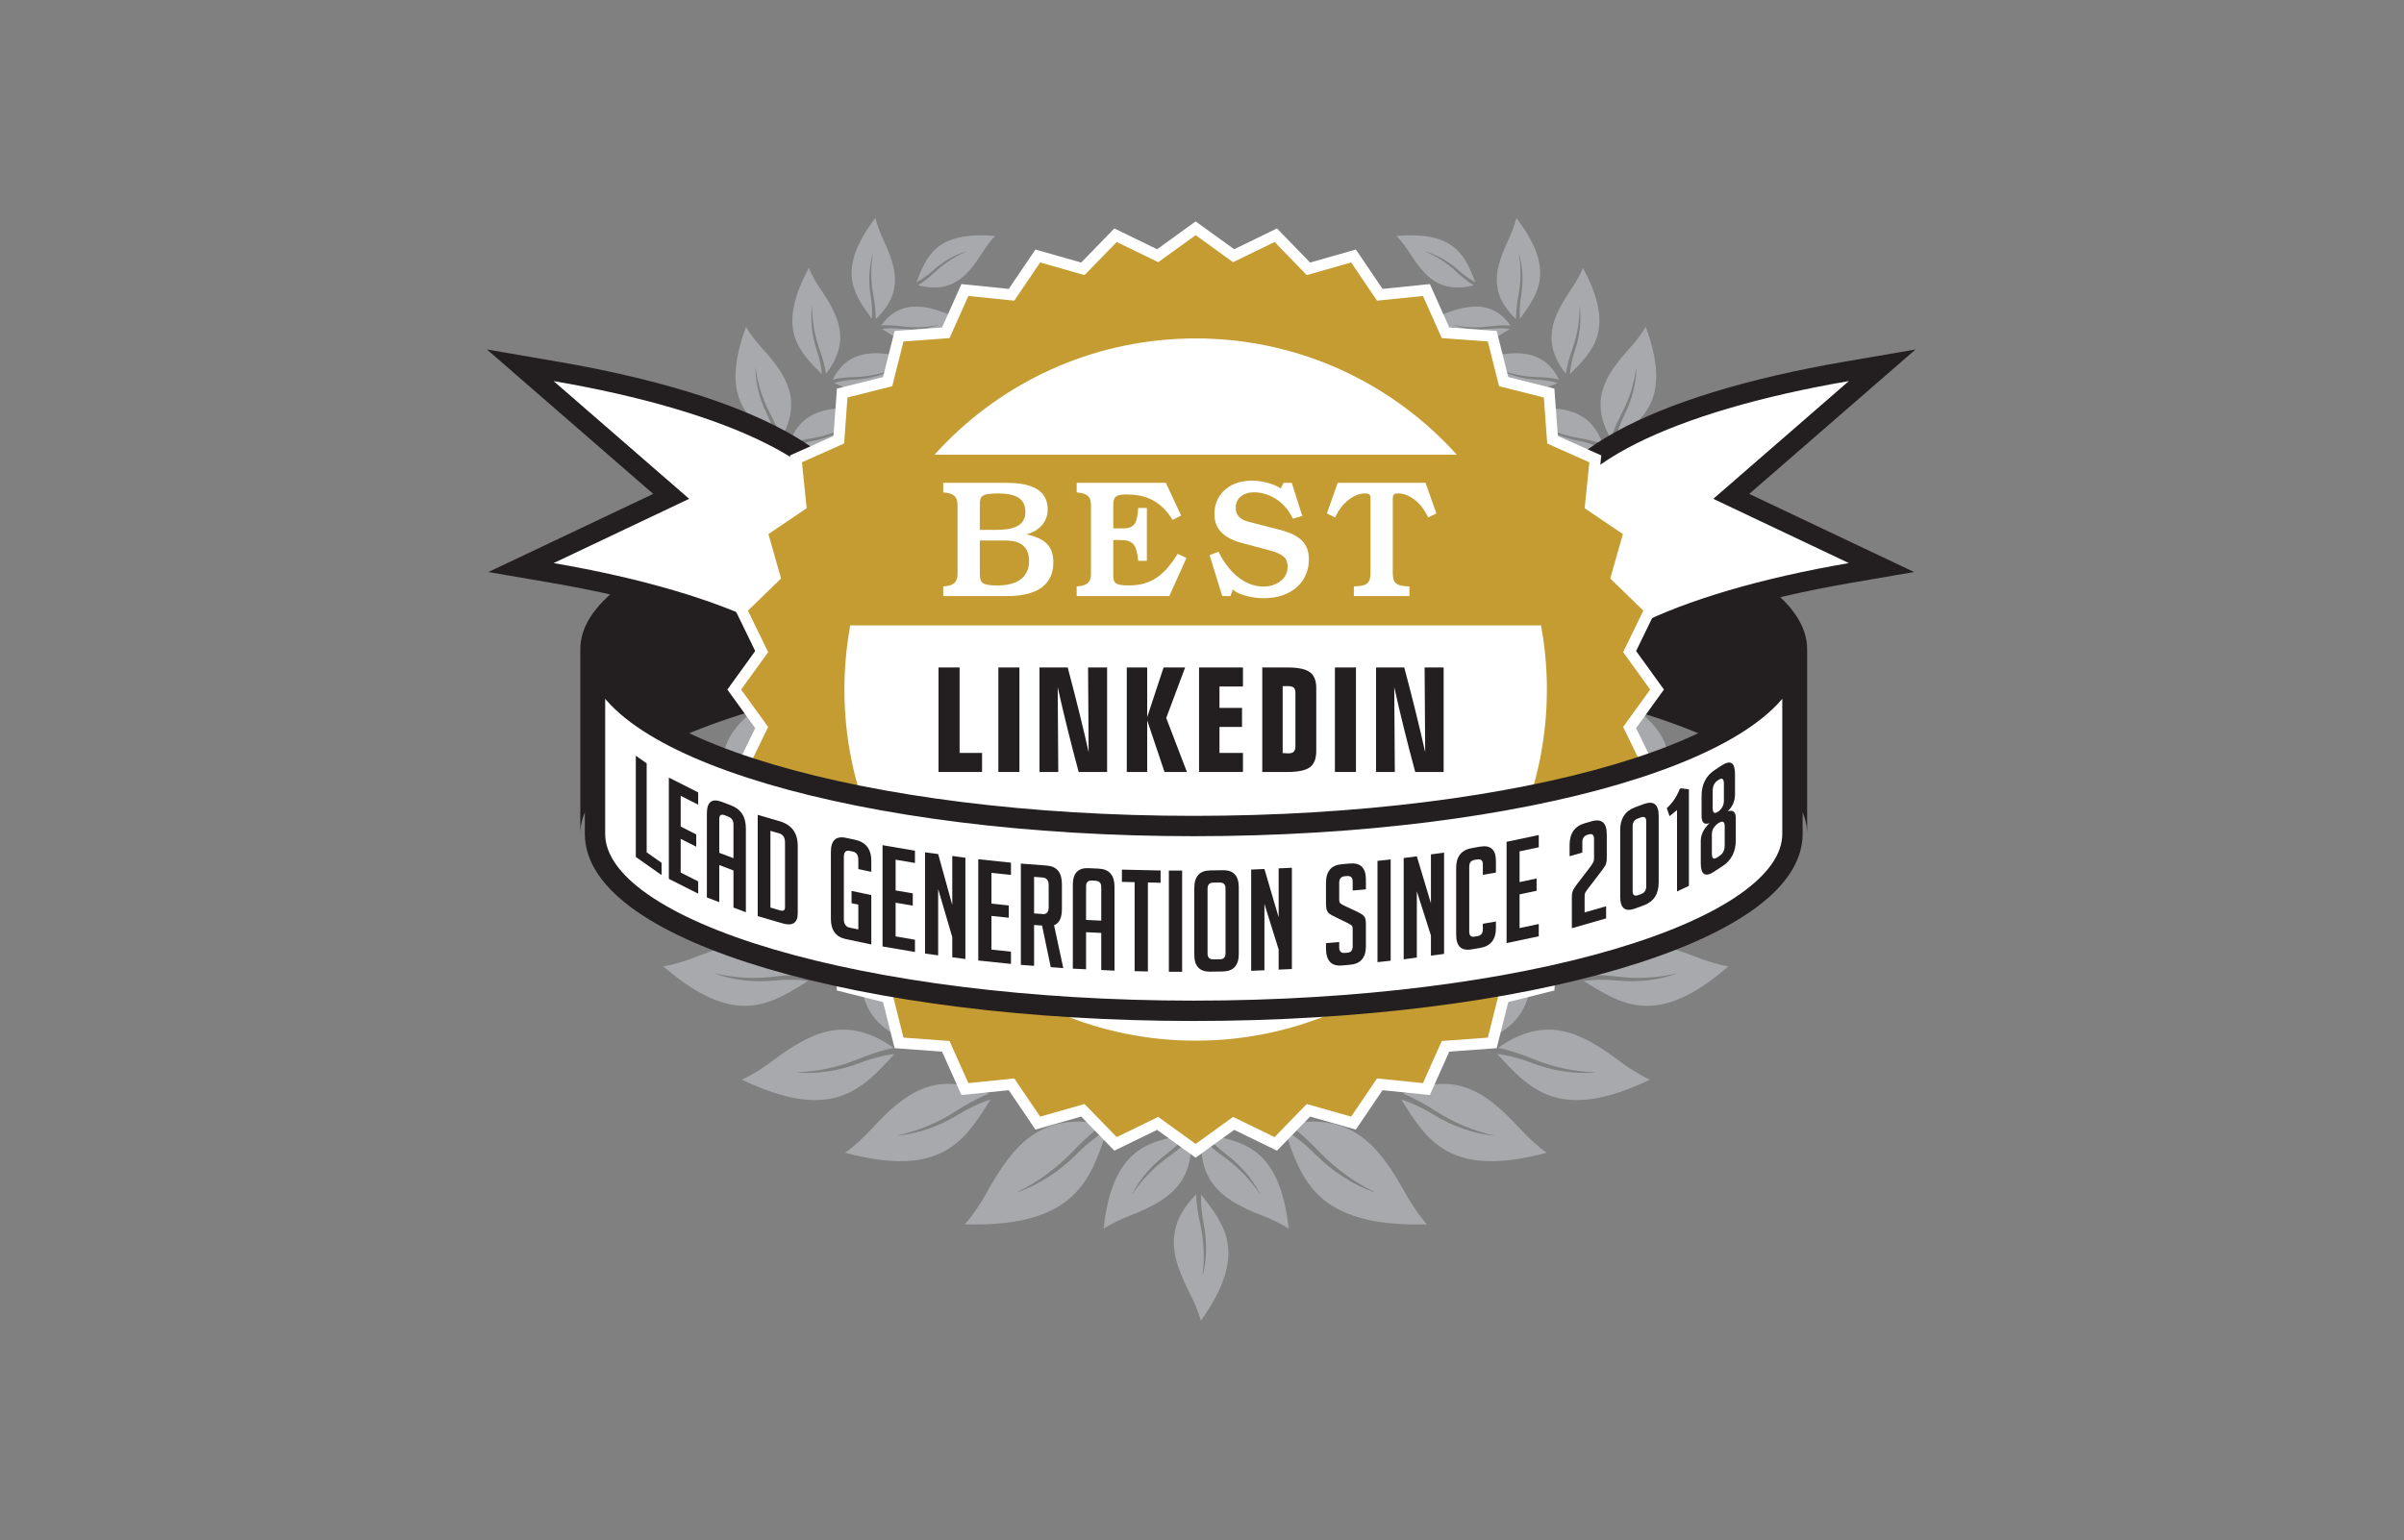 <?xml version="1.0" encoding="UTF-8" standalone="no"?>
<!DOCTYPE svg PUBLIC "-//W3C//DTD SVG 1.1//EN" "http://www.w3.org/Graphics/SVG/1.1/DTD/svg11.dtd">
<svg width="100%" height="100%" viewBox="0 0 1765 1131" version="1.1" xmlns="http://www.w3.org/2000/svg" xmlns:xlink="http://www.w3.org/1999/xlink" xml:space="preserve" xmlns:serif="http://www.serif.com/" style="fill-rule:evenodd;clip-rule:evenodd;stroke-miterlimit:10;">
    <rect x="0" y="0" width="1765" height="1131" fill="#808080" stroke="none"/>
    <g transform="matrix(1,0,0,1,-1909.78,0)">
        <g id="Layer-2" serif:id="Layer 2">
        </g>
        <g id="best-lead-gen" transform="matrix(1,0,0,1,4170.52,-774.118)">
            <rect x="-2260.74" y="774.118" width="1764.05" height="1130.22" style="fill:none;"/>
            <g transform="matrix(5.512,0,0,5.512,-3894.89,-278.759)">
                <g transform="matrix(1,0,0,1,404.82,248.754)">
                    <path d="M0,0.613C1.942,0.285 3.724,-0.4 5.165,-1.228L5.184,-1.204C3.759,-0.172 1.989,0.615 -0.03,0.996C-1.156,1.208 -2.169,1.547 -2.991,1.913C1.089,3.059 4.903,4.214 9.684,-3.259C8.8,-3.133 7.363,-3.155 6.501,-3.245C2.334,-3.601 -1.673,-3.272 -3.241,1.444C-2.337,1.078 -1.171,0.809 0,0.613" style="fill:rgb(167,169,172);fill-rule:nonzero;"/>
                </g>
                <g transform="matrix(1,0,0,1,399.894,234.568)">
                    <path d="M0,15.082C-0.235,14.082 -0.625,12.929 -1.209,11.759C-2.257,9.661 -2.766,7.512 -2.812,5.505L-2.776,5.505C-2.536,7.387 -1.928,9.478 -0.883,11.468C-0.265,12.652 0.289,13.873 0.584,14.937C3.517,9.78 1.328,6.437 -1.867,2.901C-2.546,2.182 -3.556,0.891 -4.05,0C-7.54,9.501 -3.857,12.169 0,15.082" style="fill:rgb(167,169,172);fill-rule:nonzero;"/>
                </g>
                <g transform="matrix(1,0,0,1,400.268,256.097)">
                    <path d="M0,2.67C1.945,2.014 3.668,1.017 5.014,-0.072L5.038,-0.049C3.741,1.245 2.048,2.346 0.03,3.07C-1.094,3.473 -2.08,3.988 -2.865,4.5C1.524,5.011 5.639,5.574 9.332,-2.904C8.444,-2.629 6.961,-2.414 6.059,-2.367C1.712,-2.049 -2.359,-1.053 -3.199,4.059C-2.328,3.535 -1.172,3.067 0,2.67" style="fill:rgb(167,169,172);fill-rule:nonzero;"/>
                </g>
                <g transform="matrix(1,0,0,1,405.276,229.87)">
                    <path d="M0,7.841C-0.681,5.81 -0.866,3.799 -0.653,1.978L-0.62,1.982C-0.642,3.714 -0.358,5.685 0.333,7.621C0.745,8.775 1.082,9.954 1.213,10.954C4.535,6.66 2.979,3.351 0.536,-0.258C0.014,-0.996 -0.735,-2.293 -1.069,-3.163C-5.439,4.991 -2.449,7.871 0.671,11.004C0.586,10.068 0.38,8.975 0,7.841" style="fill:rgb(167,169,172);fill-rule:nonzero;"/>
                </g>
                <g transform="matrix(1,0,0,1,412.445,223.132)">
                    <path d="M0,7.326C-0.334,5.332 -0.208,3.435 0.262,1.768L0.292,1.776C0.015,3.388 -0.013,5.266 0.344,7.169C0.557,8.307 0.695,9.455 0.668,10.409C4.4,6.897 3.441,3.585 1.7,-0.14C1.321,-0.905 0.817,-2.225 0.633,-3.083C-4.645,3.864 -2.285,6.992 0.156,10.373C0.216,9.489 0.187,8.44 0,7.326" style="fill:rgb(167,169,172);fill-rule:nonzero;"/>
                </g>
                <g transform="matrix(1,0,0,1,413.848,235.228)">
                    <path d="M0,-0.84C0.838,-0.914 1.865,-0.846 2.886,-0.712C4.57,-0.491 6.212,-0.604 7.609,-0.925L7.619,-0.897C6.184,-0.408 4.525,-0.208 2.763,-0.404C1.783,-0.515 0.861,-0.491 0.091,-0.396C3.166,1.58 6.015,3.499 11.848,-1.454C11.086,-1.573 9.908,-1.954 9.22,-2.247C5.876,-3.596 2.485,-4.339 0,-0.84" style="fill:rgb(167,169,172);fill-rule:nonzero;"/>
                </g>
                <g transform="matrix(1,0,0,1,407.397,241.056)">
                    <path d="M0,0.538C0.866,0.319 1.952,0.217 3.044,0.191C4.843,0.141 6.544,-0.252 7.954,-0.819L7.967,-0.79C6.545,-0.04 4.844,0.443 2.967,0.532C1.921,0.58 0.962,0.758 0.171,0.985C3.718,2.543 7.022,4.076 12.303,-2.078C11.487,-2.075 10.186,-2.278 9.42,-2.471C5.692,-3.325 2.02,-3.538 0,0.538" style="fill:rgb(167,169,172);fill-rule:nonzero;"/>
                </g>
                <g transform="matrix(1,0,0,1,395.243,245.008)">
                    <path d="M0,14.862C-0.406,13.87 -0.995,12.748 -1.791,11.641C-3.215,9.651 -4.09,7.524 -4.468,5.464L-4.429,5.459C-3.872,7.357 -2.901,9.409 -1.502,11.287C-0.67,12.402 0.099,13.571 0.579,14.615C2.753,8.824 -0.051,5.742 -3.921,2.63C-4.737,1.999 -5.99,0.836 -6.644,0C-8.676,10.353 -4.45,12.495 0,14.862" style="fill:rgb(167,169,172);fill-rule:nonzero;"/>
                </g>
                <g transform="matrix(1,0,0,1,396.212,306.494)">
                    <path d="M0,3.51C-1.135,3.065 -2.535,2.673 -4.073,2.455C-6.831,2.067 -9.276,1.115 -11.272,-0.193L-11.244,-0.23C-9.244,0.802 -6.786,1.618 -4.137,1.94C-2.563,2.132 -0.992,2.415 0.247,2.842C-2.818,-3.504 -7.567,-3.618 -13.181,-2.874C-14.342,-2.698 -16.287,-2.579 -17.491,-2.696C-10.546,7.128 -5.456,5.317 0,3.51" style="fill:rgb(167,169,172);fill-rule:nonzero;"/>
                </g>
                <g transform="matrix(1,0,0,1,399.249,296.719)">
                    <path d="M0,8.277C0.987,6.157 1.52,3.951 1.678,1.984L1.719,1.982C1.767,4.074 1.343,6.332 0.352,8.566C-0.2,9.811 -0.55,11.029 -0.744,12.081C3.127,8.863 6.827,5.911 2.741,-3.804C2.269,-2.856 1.279,-1.464 0.61,-0.682C-2.549,3.152 -4.927,7.293 -1.373,12.007C-1.121,10.878 -0.597,9.556 0,8.277" style="fill:rgb(167,169,172);fill-rule:nonzero;"/>
                </g>
                <g transform="matrix(1,0,0,1,395.654,285.455)">
                    <path d="M0,7.1C1.437,5.401 2.478,3.51 3.116,1.742L3.151,1.752C2.673,3.681 1.718,5.647 0.253,7.451C-0.566,8.456 -1.192,9.487 -1.634,10.404C2.724,8.418 6.859,6.635 5.537,-3.304C4.865,-2.551 3.609,-1.52 2.8,-0.97C-1.056,1.759 -4.274,4.966 -2.192,10.177C-1.677,9.205 -0.866,8.122 0,7.1" style="fill:rgb(167,169,172);fill-rule:nonzero;"/>
                </g>
                <g transform="matrix(1,0,0,1,391.607,287.003)">
                    <path d="M0,9.39C-0.93,8.697 -2.107,7.985 -3.465,7.402C-5.9,6.355 -7.904,4.87 -9.408,3.172L-9.376,3.144C-7.796,4.594 -5.746,5.957 -3.395,6.913C-1.998,7.481 -0.628,8.135 0.401,8.836C-0.826,2.247 -5.154,0.956 -10.491,0.236C-11.603,0.109 -13.416,-0.269 -14.491,-0.678C-10.576,10.068 -5.455,9.685 0,9.39" style="fill:rgb(167,169,172);fill-rule:nonzero;"/>
                </g>
                <g transform="matrix(1,0,0,1,420.782,224.946)">
                    <path d="M0,2.081C1.36,0.857 2.871,0.029 4.369,-0.421L4.378,-0.393C3.014,0.177 1.567,1.068 0.287,2.266C-0.478,2.98 -1.286,3.645 -2.026,4.086C2.465,5.229 4.529,2.888 6.524,-0.25C6.925,-0.909 7.686,-1.936 8.251,-2.492C0.385,-3.148 -0.856,0.174 -2.248,3.678C-1.544,3.295 -0.759,2.762 0,2.081" style="fill:rgb(167,169,172);fill-rule:nonzero;"/>
                </g>
                <g transform="matrix(1,0,0,1,390.482,270.985)">
                    <path d="M0,12.383C-0.739,11.546 -1.708,10.639 -2.871,9.818C-4.955,8.346 -6.55,6.547 -7.628,4.646L-7.593,4.627C-6.394,6.308 -4.733,7.999 -2.709,9.371C-1.505,10.187 -0.344,11.077 0.486,11.942C0.647,5.488 -3.177,3.404 -8.064,1.662C-9.083,1.319 -10.718,0.601 -11.65,0C-10.105,10.913 -5.201,11.575 0,12.383" style="fill:rgb(167,169,172);fill-rule:nonzero;"/>
                </g>
                <g transform="matrix(1,0,0,1,396.903,264.353)">
                    <path d="M0,4.774C1.864,3.812 3.451,2.542 4.644,1.232L4.671,1.255C3.559,2.763 2.019,4.132 0.093,5.171C-0.98,5.752 -1.897,6.423 -2.611,7.061C1.899,6.902 6.138,6.84 8.568,-2.287C7.714,-1.874 6.249,-1.43 5.345,-1.243C1.005,-0.255 -2.955,1.374 -3.017,6.665C-2.219,6.003 -1.124,5.354 0,4.774" style="fill:rgb(167,169,172);fill-rule:nonzero;"/>
                </g>
                <g transform="matrix(1,0,0,1,392,257.024)">
                    <path d="M0,13.989C-0.562,13.048 -1.331,12.007 -2.303,11.007C-4.046,9.219 -5.257,7.206 -5.954,5.185L-5.916,5.171C-5.063,7.002 -3.768,8.926 -2.066,10.607C-1.054,11.604 -0.098,12.669 0.547,13.649C1.853,7.47 -1.452,4.787 -5.838,2.237C-6.758,1.725 -8.202,0.742 -8.992,0C-9.454,10.767 -4.857,12.278 0,13.989" style="fill:rgb(167,169,172);fill-rule:nonzero;"/>
                </g>
                <g transform="matrix(1,0,0,1,395.06,274.647)">
                    <path d="M0,5.911C1.695,4.598 3.052,3.025 4.006,1.486L4.038,1.5C3.203,3.226 1.91,4.889 0.169,6.294C-0.804,7.078 -1.599,7.925 -2.197,8.699C2.306,7.699 6.557,6.842 7.295,-2.788C6.514,-2.211 5.124,-1.492 4.251,-1.136C0.073,0.667 -3.604,3.047 -2.682,8.376C-2.002,7.563 -1.022,6.705 0,5.911" style="fill:rgb(167,169,172);fill-rule:nonzero;"/>
                </g>
                <g transform="matrix(1,0,0,1,520.555,271.427)">
                    <path d="M0,11.5C0.832,10.634 1.994,9.745 3.196,8.929C5.22,7.557 6.882,5.866 8.08,4.185L8.116,4.205C7.04,6.105 5.443,7.904 3.359,9.376C2.195,10.197 1.227,11.104 0.487,11.941C5.688,11.133 10.595,10.471 12.139,-0.441C11.205,0.159 9.571,0.877 8.551,1.22C3.665,2.963 -0.158,5.044 0,11.5" style="fill:rgb(167,169,172);fill-rule:nonzero;"/>
                </g>
                <g transform="matrix(1,0,0,1,514.527,263.955)">
                    <path d="M0,5.569C-1.925,4.529 -3.466,3.161 -4.577,1.653L-4.55,1.63C-3.358,2.94 -1.77,4.21 0.094,5.172C1.218,5.752 2.312,6.401 3.11,7.063C3.047,1.772 -0.91,0.143 -5.252,-0.845C-6.155,-1.033 -7.621,-1.476 -8.476,-1.889C-6.047,7.238 -1.806,7.3 2.704,7.458C1.99,6.821 1.075,6.15 0,5.569" style="fill:rgb(167,169,172);fill-rule:nonzero;"/>
                </g>
                <g transform="matrix(1,0,0,1,405.471,302.949)">
                    <path d="M0,17.054C-0.022,15.847 0.178,14.377 0.463,12.931C0.94,10.536 0.932,8.167 0.604,6.131L0.642,6.121C1.212,8.227 1.343,10.626 0.895,13.134C0.646,14.534 0.593,15.857 0.656,16.973C3.782,12.744 6.801,8.832 0.24,0C-0.002,1.078 -0.659,2.736 -1.145,3.696C-3.391,8.368 -4.775,13.159 0,17.054" style="fill:rgb(167,169,172);fill-rule:nonzero;"/>
                </g>
                <g transform="matrix(1,0,0,1,511.225,255.697)">
                    <path d="M0,3.47C-2.018,2.746 -3.709,1.645 -5.009,0.351L-4.985,0.328C-3.638,1.418 -1.914,2.415 0.03,3.07C1.206,3.467 2.36,3.934 3.23,4.457C2.392,-0.653 -1.681,-1.649 -6.028,-1.967C-6.929,-2.014 -8.414,-2.229 -9.302,-2.504C-5.607,5.974 -1.492,5.411 2.895,4.9C2.11,4.388 1.123,3.874 0,3.47" style="fill:rgb(167,169,172);fill-rule:nonzero;"/>
                </g>
                <g transform="matrix(1,0,0,1,518.979,257.363)">
                    <path d="M0,13.31C0.645,12.33 1.601,11.265 2.612,10.267C4.314,8.586 5.609,6.662 6.461,4.832L6.499,4.845C5.802,6.866 4.592,8.88 2.849,10.667C1.878,11.668 1.108,12.709 0.547,13.649C5.404,11.938 10,10.426 9.537,-0.339C8.747,0.403 7.306,1.385 6.384,1.897C1.997,4.448 -1.308,7.13 0,13.31" style="fill:rgb(167,169,172);fill-rule:nonzero;"/>
                </g>
                <g transform="matrix(1,0,0,1,516.295,274.265)">
                    <path d="M0,6.677C-1.741,5.272 -3.034,3.608 -3.869,1.883L-3.839,1.868C-2.883,3.407 -1.525,4.981 0.169,6.294C1.192,7.087 2.17,7.945 2.849,8.759C3.773,3.429 0.099,1.05 -4.081,-0.754C-4.954,-1.109 -6.344,-1.829 -7.125,-2.405C-6.389,7.225 -2.137,8.082 2.367,9.082C1.768,8.308 0.972,7.461 0,6.677" style="fill:rgb(167,169,172);fill-rule:nonzero;"/>
                </g>
                <g transform="matrix(1,0,0,1,523.312,289.479)">
                    <path d="M0,4.437C2.35,3.48 4.403,2.117 5.982,0.668L6.014,0.696C4.51,2.394 2.504,3.879 0.069,4.926C-1.289,5.509 -2.466,6.221 -3.396,6.914C2.059,7.208 7.181,7.591 11.097,-3.154C10.019,-2.745 8.206,-2.367 7.096,-2.24C1.76,-1.52 -2.569,-0.229 -3.797,6.36C-2.768,5.659 -1.397,5.005 0,4.437" style="fill:rgb(167,169,172);fill-rule:nonzero;"/>
                </g>
                <g transform="matrix(1,0,0,1,515.615,285.105)">
                    <path d="M0,7.801C-1.464,5.997 -2.418,4.031 -2.898,2.102L-2.861,2.092C-2.224,3.86 -1.183,5.752 0.254,7.45C1.121,8.473 1.93,9.556 2.446,10.528C4.528,5.316 1.311,2.109 -2.546,-0.62C-3.357,-1.17 -4.612,-2.201 -5.281,-2.954C-6.605,6.985 -2.471,8.768 1.887,10.755C1.445,9.837 0.82,8.806 0,7.801" style="fill:rgb(167,169,172);fill-rule:nonzero;"/>
                </g>
                <g transform="matrix(1,0,0,1,498.409,220.049)">
                    <path d="M0,13.491C-0.025,12.538 0.115,11.39 0.326,10.252C0.685,8.349 0.656,6.471 0.379,4.859L0.41,4.851C0.879,6.518 1.003,8.415 0.67,10.409C0.484,11.523 0.454,12.573 0.513,13.457C2.955,10.075 5.318,6.949 0.038,0C-0.147,0.859 -0.653,2.178 -1.028,2.943C-2.77,6.668 -3.728,9.98 0,13.491" style="fill:rgb(167,169,172);fill-rule:nonzero;"/>
                </g>
                <g transform="matrix(1,0,0,1,515.7,245.259)">
                    <path d="M0,14.362C0.48,13.321 1.25,12.151 2.083,11.036C3.483,9.159 4.452,7.106 5.008,5.209L5.047,5.213C4.67,7.273 3.794,9.401 2.371,11.39C1.577,12.497 0.986,13.62 0.581,14.613C5.03,12.244 9.256,10.102 7.223,-0.251C6.57,0.585 5.318,1.749 4.501,2.379C0.631,5.491 -2.171,8.574 0,14.362" style="fill:rgb(167,169,172);fill-rule:nonzero;"/>
                </g>
                <g transform="matrix(1,0,0,1,492.768,222.939)">
                    <path d="M0,6.093C-0.741,5.652 -1.549,4.987 -2.312,4.273C-3.593,3.075 -5.039,2.184 -6.403,1.614L-6.396,1.586C-4.898,2.036 -3.385,2.863 -2.027,4.088C-1.268,4.769 -0.482,5.302 0.223,5.685C-1.171,2.181 -2.411,-1.141 -10.278,-0.485C-9.712,0.07 -8.95,1.098 -8.551,1.756C-6.554,4.895 -4.491,7.234 0,6.093" style="fill:rgb(167,169,172);fill-rule:nonzero;"/>
                </g>
                <g transform="matrix(1,0,0,1,505.916,230.091)">
                    <path d="M0,7.4C0.69,5.464 0.974,3.493 0.951,1.761L0.984,1.757C1.197,3.578 1.013,5.589 0.333,7.62C-0.048,8.754 -0.254,9.847 -0.339,10.784C2.781,7.651 5.773,4.769 1.401,-3.384C1.068,-2.515 0.319,-1.217 -0.204,-0.479C-2.648,3.13 -4.202,6.439 -0.881,10.733C-0.749,9.733 -0.413,8.554 0,7.4" style="fill:rgb(167,169,172);fill-rule:nonzero;"/>
                </g>
                <g transform="matrix(1,0,0,1,494.911,234.792)">
                    <path d="M0,0.032C-1.76,0.228 -3.417,0.028 -4.853,-0.461L-4.843,-0.489C-3.446,-0.168 -1.805,-0.054 -0.121,-0.275C0.901,-0.41 1.927,-0.477 2.766,-0.404C0.28,-3.903 -3.109,-3.16 -6.455,-1.811C-7.141,-1.517 -8.322,-1.137 -9.083,-1.018C-3.252,3.935 -0.401,2.016 2.674,0.04C1.904,-0.054 0.984,-0.078 0,0.032" style="fill:rgb(167,169,172);fill-rule:nonzero;"/>
                </g>
                <g transform="matrix(1,0,0,1,506.734,248.372)">
                    <path d="M0,1.378C-2.022,0.997 -3.791,0.21 -5.216,-0.822L-5.196,-0.846C-3.755,-0.018 -1.972,0.667 -0.03,0.995C1.141,1.191 2.307,1.46 3.21,1.826C1.641,-2.89 -2.368,-3.218 -6.53,-2.863C-7.394,-2.773 -8.831,-2.751 -9.715,-2.877C-4.933,4.596 -1.12,3.441 2.96,2.295C2.138,1.929 1.126,1.59 0,1.378" style="fill:rgb(167,169,172);fill-rule:nonzero;"/>
                </g>
                <g transform="matrix(1,0,0,1,512.512,238.182)">
                    <path d="M0,7.854C1.043,5.864 1.651,3.773 1.894,1.891L1.93,1.891C1.883,3.899 1.375,6.047 0.327,8.145C-0.258,9.315 -0.648,10.468 -0.882,11.468C2.976,8.551 6.657,5.887 3.167,-3.614C2.673,-2.722 1.663,-1.432 0.984,-0.713C-2.212,2.823 -4.401,6.167 -1.468,11.323C-1.172,10.261 -0.62,9.038 0,7.854" style="fill:rgb(167,169,172);fill-rule:nonzero;"/>
                </g>
                <g transform="matrix(1,0,0,1,501.159,241.062)">
                    <path d="M0,0.525C-1.877,0.437 -3.578,-0.046 -5,-0.797L-4.986,-0.826C-3.577,-0.259 -1.877,0.134 -0.076,0.184C1.017,0.211 2.101,0.313 2.968,0.531C0.948,-3.544 -2.726,-3.332 -6.452,-2.477C-7.219,-2.284 -8.519,-2.081 -9.335,-2.085C-4.054,4.069 -0.751,2.536 2.797,0.979C2.006,0.751 1.045,0.573 0,0.525" style="fill:rgb(167,169,172);fill-rule:nonzero;"/>
                </g>
                <g transform="matrix(1,0,0,1,483.563,322.949)">
                    <path d="M0,8.107C0.737,5.494 1.978,3.261 3.502,1.506L3.534,1.534C2.274,3.331 1.166,5.596 0.507,8.112C0.109,9.631 -0.38,11.131 -0.964,12.278C5.421,10.767 6.322,5.532 6.342,0.012C6.322,-1.133 6.463,-3.025 6.735,-4.171C-3.664,1.244 -2.584,6.397 -1.554,11.903C-0.974,10.865 -0.411,9.564 0,8.107" style="fill:rgb(167,169,172);fill-rule:nonzero;"/>
                </g>
                <g transform="matrix(1,0,0,1,456.969,354.742)">
                    <path d="M0,-12.602C0.706,-11.747 1.638,-10.823 2.766,-9.976C4.786,-8.457 6.31,-6.628 7.321,-4.714L7.285,-4.698C6.147,-6.398 4.554,-8.121 2.592,-9.539C1.424,-10.381 0.301,-11.296 -0.495,-12.178C-0.843,-5.794 2.88,-3.622 7.662,-1.749C8.663,-1.382 10.257,-0.624 11.164,0C9.957,-10.843 5.126,-11.643 0,-12.602" style="fill:rgb(167,169,172);fill-rule:nonzero;"/>
                </g>
                <g transform="matrix(1,0,0,1,452.035,351.679)">
                    <path d="M0,-6.476C-1.963,-5.058 -3.557,-3.335 -4.694,-1.636L-4.728,-1.651C-3.719,-3.566 -2.195,-5.394 -0.176,-6.913C0.951,-7.76 1.883,-8.684 2.589,-9.539C-2.533,-8.58 -7.367,-7.78 -8.573,3.063C-7.668,2.439 -6.071,1.681 -5.072,1.314C-0.288,-0.559 3.435,-2.732 3.086,-9.115C2.289,-8.233 1.167,-7.318 0,-6.476" style="fill:rgb(167,169,172);fill-rule:nonzero;"/>
                </g>
                <g transform="matrix(1,0,0,1,439.918,348.937)">
                    <path d="M0,-4.184C-2.411,-1.761 -5.146,-0.056 -7.898,0.939L-7.916,0.89C-5.427,-0.318 -2.82,-2.134 -0.556,-4.499C0.792,-5.908 2.228,-7.241 3.557,-8.142C-4.934,-9.8 -8.538,-5.218 -11.938,0.842C-12.618,2.115 -13.933,4.113 -14.933,5.21C-0.169,5.616 1.796,-0.719 4.035,-7.411C2.763,-6.624 1.344,-5.536 0,-4.184" style="fill:rgb(167,169,172);fill-rule:nonzero;"/>
                </g>
                <g transform="matrix(1,0,0,1,498.923,340.163)">
                    <path d="M0,1.228C-4.28,-3.398 -8.42,-6.687 -15.559,-3.415C-14.196,-2.902 -12.641,-2.027 -11.152,-1.069C-8.656,0.534 -5.977,1.581 -3.531,2.119L-3.537,2.165C-6.17,1.871 -8.939,0.951 -11.576,-0.676C-13.046,-1.58 -14.517,-2.23 -15.805,-2.654C-12.419,2.762 -9.343,7.915 3.562,4.44C2.45,3.685 0.868,2.203 0,1.228" style="fill:rgb(167,169,172);fill-rule:nonzero;"/>
                </g>
                <g transform="matrix(1,0,0,1,452.345,330.547)">
                    <path d="M0,6.44C-1.772,5.11 -3.107,3.507 -3.991,1.829L-3.96,1.814C-2.965,3.303 -1.568,4.814 0.153,6.057C1.176,6.795 2.16,7.598 2.857,8.369C3.163,2.774 -0.099,0.869 -4.291,-0.771C-5.168,-1.094 -6.567,-1.76 -7.362,-2.302C-6.303,7.2 -2.068,7.904 2.422,8.742C1.804,7.995 0.988,7.185 0,6.44" style="fill:rgb(167,169,172);fill-rule:nonzero;"/>
                </g>
                <g transform="matrix(1,0,0,1,456.781,363.195)">
                    <path d="M0,-9.224C0.498,-6.746 0.421,-4.368 -0.096,-2.267L-0.136,-2.277C0.147,-4.302 0.102,-6.648 -0.423,-9.013C-0.732,-10.419 -0.964,-11.848 -0.973,-13.036C-5.478,-8.499 -4.142,-4.402 -1.813,0.177C-1.312,1.117 -0.624,2.744 -0.359,3.812C5.948,-5.09 2.87,-8.902 -0.321,-13.023C-0.36,-11.917 -0.279,-10.607 0,-9.224" style="fill:rgb(167,169,172);fill-rule:nonzero;"/>
                </g>
                <g transform="matrix(1,0,0,1,459.096,330.929)">
                    <path d="M0,5.675C1.719,4.432 3.117,2.92 4.115,1.432L4.144,1.447C3.26,3.125 1.923,4.728 0.153,6.058C-0.835,6.803 -1.653,7.612 -2.271,8.36C2.219,7.522 6.455,6.818 7.513,-2.685C6.719,-2.142 5.321,-1.477 4.444,-1.153C0.251,0.487 -3.011,2.392 -2.705,7.987C-2.008,7.216 -1.023,6.413 0,5.675" style="fill:rgb(167,169,172);fill-rule:nonzero;"/>
                </g>
                <g transform="matrix(1,0,0,1,469.718,327.529)">
                    <path d="M0,7.194C1.465,4.579 3.372,2.499 5.462,1.009L5.487,1.048C3.671,2.652 1.898,4.799 0.541,7.331C-0.277,8.858 -1.19,10.346 -2.114,11.425C5.132,11.448 7.452,6.061 8.896,0.138C9.17,-1.096 9.809,-3.092 10.396,-4.254C-2.165,-1.121 -2.334,4.692 -2.648,10.869C-1.76,9.903 -0.819,8.653 0,7.194" style="fill:rgb(167,169,172);fill-rule:nonzero;"/>
                </g>
                <g transform="matrix(1,0,0,1,511.922,296.428)">
                    <path d="M0,8.857C-0.99,6.623 -1.416,4.364 -1.366,2.273L-1.328,2.275C-1.168,4.242 -0.634,6.448 0.353,8.568C0.951,9.847 1.473,11.169 1.725,12.298C5.281,7.586 2.901,3.443 -0.257,-0.391C-0.927,-1.173 -1.916,-2.565 -2.388,-3.513C-6.474,6.2 -2.777,9.152 1.097,12.37C0.902,11.319 0.552,10.102 0,8.857" style="fill:rgb(167,169,172);fill-rule:nonzero;"/>
                </g>
                <g transform="matrix(1,0,0,1,515.065,307.162)">
                    <path d="M0,2.174C1.24,1.747 2.809,1.464 4.383,1.272C7.034,0.95 9.49,0.134 11.493,-0.898L11.517,-0.861C9.524,0.447 7.078,1.398 4.321,1.787C2.782,2.005 1.381,2.397 0.247,2.842C5.703,4.649 10.793,6.46 17.737,-3.364C16.534,-3.247 14.589,-3.366 13.428,-3.542C7.814,-4.286 3.065,-4.172 0,2.174" style="fill:rgb(167,169,172);fill-rule:nonzero;"/>
                </g>
                <g transform="matrix(1,0,0,1,495.156,315.98)">
                    <path d="M0,9.03C0.249,6.326 1.059,3.902 2.236,1.899L2.274,1.92C1.361,3.918 0.689,6.349 0.5,8.943C0.388,10.506 0.179,12.072 -0.186,13.305C5.816,10.654 5.746,5.342 4.755,-0.086C4.528,-1.21 4.32,-3.095 4.378,-4.275C-4.856,2.95 -2.851,7.82 -0.833,13.045C-0.454,11.919 -0.137,10.538 0,9.03" style="fill:rgb(167,169,172);fill-rule:nonzero;"/>
                </g>
                <g transform="matrix(1,0,0,1,507.322,322.315)">
                    <path d="M0,-1.339C1.364,-1.466 3.034,-1.364 4.684,-1.167C7.451,-0.832 10.143,-1.045 12.43,-1.596L12.446,-1.554C10.099,-0.723 7.383,-0.367 4.49,-0.658C2.876,-0.821 1.356,-0.771 0.095,-0.601C5.178,2.586 9.89,5.692 19.375,-2.544C18.124,-2.724 16.184,-3.328 15.05,-3.796C9.539,-5.947 4.69,-7.031 0,-1.339" style="fill:rgb(167,169,172);fill-rule:nonzero;"/>
                </g>
                <g transform="matrix(1,0,0,1,505.157,306.869)">
                    <path d="M0,9.214C-0.448,6.705 -0.317,4.306 0.253,2.201L0.291,2.211C-0.038,4.247 -0.044,6.616 0.43,9.011C0.717,10.457 0.918,11.927 0.894,13.134C5.671,9.239 4.286,4.448 2.039,-0.224C1.555,-1.184 0.897,-2.842 0.655,-3.92C-5.906,4.912 -2.886,8.824 0.238,13.053C0.304,11.937 0.249,10.614 0,9.214" style="fill:rgb(167,169,172);fill-rule:nonzero;"/>
                </g>
                <g transform="matrix(1,0,0,1,495.999,336.124)">
                    <path d="M0,-5.482C1.437,-5.227 3.123,-4.651 4.76,-3.984C7.508,-2.86 10.334,-2.32 12.838,-2.241L12.843,-2.193C10.198,-2.003 7.308,-2.399 4.42,-3.516C2.808,-4.138 1.243,-4.507 -0.101,-4.689C4.216,0.017 8.182,4.522 20.235,-1.255C19.003,-1.793 17.178,-2.961 16.146,-3.762C11.093,-7.525 6.421,-10.004 0,-5.482" style="fill:rgb(167,169,172);fill-rule:nonzero;"/>
                </g>
                <g transform="matrix(1,0,0,1,468.05,352.895)">
                    <path d="M0,-12.1C1.328,-11.199 2.764,-9.866 4.109,-8.457C6.376,-6.091 8.983,-4.276 11.472,-3.068L11.454,-3.019C8.701,-4.014 5.968,-5.719 3.555,-8.142C2.211,-9.493 0.794,-10.58 -0.479,-11.369C1.758,-4.676 3.728,1.658 18.488,1.252C17.489,0.156 16.174,-1.843 15.494,-3.115C12.095,-9.176 8.488,-13.758 0,-12.1" style="fill:rgb(167,169,172);fill-rule:nonzero;"/>
                </g>
                <g transform="matrix(1,0,0,1,428.926,318.779)">
                    <path d="M0,16.449C-0.585,15.301 -1.075,13.801 -1.472,12.283C-2.131,9.767 -3.239,7.502 -4.498,5.705L-4.467,5.676C-2.943,7.431 -1.702,9.665 -0.965,12.278C-0.555,13.735 0.009,15.036 0.588,16.074C1.619,10.568 2.698,5.414 -7.698,0C-7.429,1.146 -7.288,3.037 -7.307,4.183C-7.29,9.702 -6.387,14.938 0,16.449" style="fill:rgb(167,169,172);fill-rule:nonzero;"/>
                </g>
                <g transform="matrix(1,0,0,1,416.554,311.705)">
                    <path d="M0,17.58C-0.366,16.346 -0.573,14.78 -0.686,13.218C-0.874,10.624 -1.548,8.193 -2.46,6.195L-2.424,6.174C-1.246,8.177 -0.435,10.601 -0.187,13.305C-0.049,14.812 0.268,16.194 0.648,17.319C2.666,12.095 4.669,7.225 -4.564,0C-4.507,1.18 -4.715,3.064 -4.943,4.189C-5.933,9.617 -6.002,14.929 0,17.58" style="fill:rgb(167,169,172);fill-rule:nonzero;"/>
                </g>
                <g transform="matrix(1,0,0,1,404.107,321.577)">
                    <path d="M0,0.137C-1.262,-0.033 -2.781,-0.083 -4.395,0.08C-7.288,0.371 -10.005,0.015 -12.351,-0.816L-12.336,-0.858C-10.048,-0.307 -7.356,-0.094 -4.589,-0.428C-2.939,-0.626 -1.27,-0.728 0.093,-0.601C-4.595,-6.293 -9.444,-5.209 -14.954,-3.058C-16.088,-2.59 -18.029,-1.986 -19.279,-1.806C-9.795,6.43 -5.082,3.324 0,0.137" style="fill:rgb(167,169,172);fill-rule:nonzero;"/>
                </g>
                <g transform="matrix(1,0,0,1,424.176,342.066)">
                    <path d="M0,-2.579C-2.635,-0.953 -5.405,-0.032 -8.039,0.261L-8.045,0.215C-5.597,-0.323 -2.919,-1.369 -0.422,-2.972C1.067,-3.931 2.619,-4.805 3.984,-5.318C-3.154,-8.59 -7.296,-5.301 -11.575,-0.675C-12.442,0.3 -14.023,1.781 -15.136,2.537C-2.23,6.011 0.846,0.859 4.229,-4.557C2.941,-4.134 1.47,-3.485 0,-2.579" style="fill:rgb(167,169,172);fill-rule:nonzero;"/>
                </g>
                <g transform="matrix(1,0,0,1,411.106,334.157)">
                    <path d="M0,-1.55C-2.889,-0.433 -5.779,-0.036 -8.423,-0.227L-8.418,-0.275C-5.916,-0.354 -3.089,-0.894 -0.342,-2.017C1.296,-2.684 2.982,-3.261 4.417,-3.516C-2.001,-8.038 -6.675,-5.559 -11.727,-1.796C-12.76,-0.995 -14.585,0.173 -15.815,0.711C-3.763,6.488 0.203,1.984 4.52,-2.723C3.174,-2.541 1.611,-2.17 0,-1.55" style="fill:rgb(167,169,172);fill-rule:nonzero;"/>
                </g>
                <g transform="matrix(1,0,0,1,441.265,327.392)">
                    <path d="M0,7.467C-1.356,4.935 -3.13,2.789 -4.946,1.184L-4.92,1.145C-2.833,2.635 -0.922,4.715 0.542,7.33C1.36,8.789 2.3,10.04 3.189,11.006C2.877,4.828 2.704,-0.985 -9.857,-4.118C-9.268,-2.955 -8.629,-0.959 -8.354,0.274C-6.91,6.198 -4.592,11.585 2.655,11.561C1.732,10.483 0.818,8.995 0,7.467" style="fill:rgb(167,169,172);fill-rule:nonzero;"/>
                </g>
                <g transform="matrix(1,0,0,1,373.767,253.934)">
                    <path d="M0,48.19C0,35.172 36.581,24.619 81.706,24.619C126.832,24.619 163.413,35.172 163.413,48.19L163.413,23.571C163.413,10.554 126.832,0 81.706,0C36.581,0 0,10.554 0,23.571L0,48.19Z" style="fill:rgb(35,31,32);fill-rule:nonzero;"/>
                </g>
                <g transform="matrix(1,0,0,1,502.273,239.686)">
                    <path d="M0,46.446L0,22.194C0,13.126 15.044,5.129 40.244,0.8L44.905,0L24.801,17.466L44.811,26.951L40.691,27.659C17.579,31.629 2.645,39.003 2.645,46.446L0,46.446Z" style="fill:white;fill-rule:nonzero;"/>
                </g>
                <g transform="matrix(1,0,0,1,551.616,286.132)">
                    <path d="M0,-48.55L-9.324,-46.949C-35.597,-42.436 -50.666,-34.163 -50.666,-24.252L-50.666,0L-45.376,0C-45.376,-5.544 -33.952,-13.1 -8.428,-17.484L-0.189,-18.899L-7.743,-22.48L-22.147,-29.309L-7.141,-42.346L0,-48.55ZM-8.876,-44.342L-26.936,-28.652L-8.876,-20.09C-32.283,-16.07 -48.021,-8.578 -48.021,0L-48.021,-24.252C-48.021,-32.83 -32.283,-40.322 -8.876,-44.342" style="fill:rgb(35,31,32);fill-rule:nonzero;"/>
                </g>
                <g transform="matrix(1,0,0,1,408.032,239.686)">
                    <path d="M0,46.446C0,39.003 -14.934,31.629 -38.046,27.659L-42.166,26.951L-22.157,17.466L-42.261,0L-37.599,0.8C-12.4,5.129 2.645,13.126 2.645,22.194L2.645,46.446L0,46.446Z" style="fill:white;fill-rule:nonzero;"/>
                </g>
                <g transform="matrix(1,0,0,1,361.334,286.132)">
                    <path d="M0,-48.55L7.141,-42.346L22.147,-29.309L7.743,-22.48L0.189,-18.899L8.428,-17.484C33.952,-13.1 45.376,-5.544 45.376,0L50.666,0L50.666,-24.252C50.666,-34.163 35.597,-42.436 9.324,-46.949L0,-48.55ZM8.876,-44.342C32.283,-40.322 48.021,-32.83 48.021,-24.252L48.021,0C48.021,-8.578 32.283,-16.07 8.876,-20.09L26.936,-28.652L8.876,-44.342" style="fill:rgb(35,31,32);fill-rule:nonzero;"/>
                </g>
                <g transform="matrix(1,0,0,1,450.673,225.088)">
                    <path d="M0,115.608L-5.613,118.339L-9.964,113.862L-15.967,115.571L-19.468,110.402L-25.677,111.037L-28.223,105.337L-34.448,104.884L-35.969,98.831L-42.022,97.31L-42.475,91.085L-48.175,88.539L-47.54,82.329L-52.709,78.829L-50.999,72.825L-55.477,68.476L-52.746,62.863L-56.4,57.804L-52.746,52.745L-55.477,47.131L-50.999,42.781L-52.709,36.776L-47.539,33.278L-48.174,27.067L-42.474,24.522L-42.021,18.297L-35.968,16.775L-34.447,10.723L-28.222,10.27L-25.676,4.57L-19.467,5.205L-15.967,0.036L-9.963,1.746L-5.613,-2.732L0,0L5.059,-3.655L10.118,0L15.732,-2.732L20.082,1.746L26.085,0.036L29.586,5.206L35.795,4.571L38.342,10.271L44.566,10.724L46.088,16.776L52.14,18.298L52.593,24.523L58.292,27.068L57.659,33.279L62.828,36.777L61.118,42.782L65.595,47.132L62.863,52.745L66.518,57.804L62.863,62.863L65.595,68.477L61.118,72.826L62.827,78.831L57.658,82.33L58.292,88.54L52.592,91.086L52.139,97.312L46.087,98.832L44.565,104.885L38.339,105.338L35.794,111.038L29.584,110.402L26.084,115.572L20.081,113.862L15.731,118.339L10.118,115.608L5.059,119.263L0,115.608Z" style="fill:rgb(197,156,50);fill-rule:nonzero;"/>
                </g>
                <g transform="matrix(1,0,0,1,455.731,345.267)">
                    <path d="M0,-124.751L-0.87,-124.122L-5.134,-121.042L-9.864,-123.344L-10.831,-123.815L-11.58,-123.043L-15.245,-119.27L-20.305,-120.711L-21.34,-121.005L-21.943,-120.115L-24.892,-115.758L-30.125,-116.293L-31.195,-116.402L-31.633,-115.421L-33.778,-110.618L-39.024,-110.236L-40.096,-110.158L-40.358,-109.116L-41.639,-104.016L-46.741,-102.734L-47.782,-102.472L-47.86,-101.4L-48.242,-96.155L-53.045,-94.009L-54.026,-93.571L-53.917,-92.502L-53.382,-87.268L-57.739,-84.319L-58.63,-83.716L-58.335,-82.682L-56.894,-77.622L-60.668,-73.956L-61.439,-73.206L-60.969,-72.24L-58.667,-67.509L-61.747,-63.245L-62.375,-62.375L-61.747,-61.505L-58.667,-57.241L-60.968,-52.512L-61.439,-51.545L-60.668,-50.796L-56.894,-47.131L-58.335,-42.071L-58.63,-41.036L-57.739,-40.433L-53.383,-37.484L-53.918,-32.251L-54.027,-31.182L-53.046,-30.743L-48.243,-28.598L-47.861,-23.352L-47.783,-22.28L-46.741,-22.019L-41.64,-20.737L-40.359,-15.635L-40.097,-14.593L-39.025,-14.515L-33.779,-14.133L-31.634,-9.33L-31.196,-8.349L-30.126,-8.458L-24.893,-8.993L-21.943,-4.637L-21.34,-3.747L-20.306,-4.041L-15.246,-5.481L-11.58,-1.708L-10.831,-0.937L-9.864,-1.407L-5.134,-3.709L-0.87,-0.629L0,0L0.87,-0.629L5.134,-3.709L9.864,-1.407L10.83,-0.937L11.579,-1.708L15.245,-5.481L20.305,-4.04L21.34,-3.746L21.943,-4.636L24.892,-8.993L30.125,-8.458L31.195,-8.348L31.633,-9.33L33.778,-14.133L39.024,-14.514L40.096,-14.592L40.358,-15.634L41.64,-20.735L46.74,-22.017L47.782,-22.278L47.86,-23.35L48.242,-28.596L53.045,-30.742L54.027,-31.181L53.918,-32.25L53.383,-37.483L57.739,-40.433L58.629,-41.035L58.335,-42.07L56.895,-47.13L60.668,-50.795L61.439,-51.544L60.969,-52.511L58.667,-57.241L61.747,-61.505L62.376,-62.375L61.747,-63.245L58.667,-67.509L60.969,-72.239L61.439,-73.205L60.668,-73.954L56.895,-77.62L58.336,-82.681L58.63,-83.715L57.74,-84.318L53.384,-87.267L53.918,-92.501L54.027,-93.57L53.046,-94.009L48.243,-96.154L47.861,-101.4L47.783,-102.471L46.741,-102.733L41.641,-104.015L40.359,-109.116L40.097,-110.157L39.025,-110.235L33.78,-110.617L31.634,-115.42L31.196,-116.402L30.127,-116.293L24.893,-115.758L21.944,-120.115L21.341,-121.005L20.306,-120.711L15.246,-119.269L11.581,-123.043L10.831,-123.815L9.865,-123.344L5.134,-121.042L0.87,-124.122L0,-124.751ZM0,-122.918L4.985,-119.317L10.515,-122.008L14.799,-117.597L20.713,-119.282L24.161,-114.189L30.278,-114.814L32.786,-109.2L38.918,-108.753L40.417,-102.791L46.379,-101.292L46.826,-95.159L52.44,-92.652L51.816,-86.534L56.907,-83.088L55.223,-77.173L59.633,-72.889L56.942,-67.36L60.543,-62.375L56.942,-57.391L59.633,-51.861L55.223,-47.577L56.906,-41.663L51.815,-38.216L52.439,-32.099L46.824,-29.59L46.378,-23.458L40.416,-21.96L38.917,-15.996L32.783,-15.55L30.276,-9.936L24.159,-10.561L20.712,-5.469L14.798,-7.154L10.514,-2.743L4.985,-5.434L0,-1.833L-4.984,-5.434L-10.514,-2.743L-14.799,-7.154L-20.713,-5.47L-24.16,-10.561L-30.277,-9.936L-32.785,-15.551L-38.918,-15.997L-40.416,-21.961L-46.379,-23.46L-46.826,-29.592L-52.44,-32.1L-51.814,-38.216L-56.906,-41.664L-55.222,-47.578L-59.632,-51.862L-56.942,-57.391L-60.542,-62.375L-56.942,-67.359L-59.632,-72.89L-55.222,-77.175L-56.906,-83.089L-51.814,-86.535L-52.439,-92.653L-46.824,-95.161L-46.378,-101.293L-40.415,-102.792L-38.916,-108.754L-32.784,-109.201L-30.276,-114.815L-24.159,-114.19L-20.712,-119.282L-14.798,-117.598L-10.514,-122.008L-4.985,-119.317L0,-122.918Z" style="fill:white;fill-rule:nonzero;"/>
                </g>
                <g transform="matrix(0,-1,-1,0,455.732,236.107)">
                    <path d="M-46.785,-46.784C-72.623,-46.784 -93.569,-25.838 -93.569,0C-93.569,25.838 -72.623,46.785 -46.785,46.785C-20.946,46.785 0,25.838 0,0C0,-25.838 -20.946,-46.784 -46.785,-46.784" style="fill:white;fill-rule:nonzero;"/>
                </g>
                <g transform="matrix(1,0,0,1,375.726,325.695)">
                    <path d="M0,-48.19C0,-35.172 35.705,-24.619 79.749,-24.619C123.792,-24.619 159.497,-35.172 159.497,-48.19L159.497,-23.571C159.497,-10.554 123.792,0 79.749,0C35.705,0 0,-10.554 0,-23.571L0,-48.19Z" style="fill:white;fill-rule:nonzero;stroke:rgb(35,31,32);stroke-width:2.71px;"/>
                </g>
                <g transform="matrix(1,0,0,1,384.592,291.706)">
                    <path d="M0,15.906L-3.432,13.492L-3.432,0L-1.986,1.016L-1.986,12.874L0,14.271L0,15.906Z" style="fill:rgb(35,31,32);fill-rule:nonzero;"/>
                </g>
                <g transform="matrix(1,0,0,1,385.562,296.596)">
                    <path d="M0,11.52L0,-1.973L3.91,-0.001L3.91,1.634L1.577,0.457L1.577,4.554L3.647,5.599L3.647,7.233L1.577,6.189L1.577,10.681L3.91,11.857L3.91,13.493L0,11.52Z" style="fill:rgb(35,31,32);fill-rule:nonzero;"/>
                </g>
                <g transform="matrix(1,0,0,1,394.169,304.555)">
                    <path d="M0,0.807L0,-3.685C0,-4.211 -0.24,-4.566 -0.723,-4.748L-1.169,-4.918C-1.651,-5.101 -1.892,-4.93 -1.892,-4.403L-1.892,0.088L0,0.807ZM-1.892,6.665L-3.543,6.037L-3.543,-5.144C-3.543,-6.685 -2.884,-7.205 -1.565,-6.704L-0.326,-6.233C0.992,-5.732 1.651,-4.711 1.651,-3.17L1.651,8.012L0,7.384L0,2.442L-1.892,1.723L-1.892,6.665Z" style="fill:rgb(35,31,32);fill-rule:nonzero;"/>
                </g>
                <g transform="matrix(1,0,0,1,399.092,302.086)">
                    <path d="M0,9.853L1.271,10.226C1.719,10.356 1.942,10.222 1.942,9.821L1.942,1.176C1.942,0.525 1.689,0.124 1.183,-0.023L0,-0.37L0,9.853ZM-1.695,10.991L-1.695,-2.502L1.254,-1.638C2.843,-1.172 3.638,-0.075 3.638,1.654L3.638,10.599C3.638,11.902 2.961,12.355 1.606,11.958L-1.695,10.991Z" style="fill:rgb(35,31,32);fill-rule:nonzero;"/>
                </g>
                <g transform="matrix(1,0,0,1,409.899,307.864)">
                    <path d="M0,3.495L0,1.86L2.629,2.413L2.629,8.991L-0.757,8.278C-2.089,7.997 -2.755,7.099 -2.755,5.583L-2.755,-3.324C-2.755,-4.865 -2.089,-5.496 -0.757,-5.215L0.432,-4.964C1.896,-4.656 2.629,-3.719 2.629,-2.153L2.629,-0.687L0.9,-1.051L0.9,-2.254C0.9,-2.905 0.654,-3.283 0.162,-3.387L-0.271,-3.478C-0.774,-3.584 -1.026,-3.311 -1.026,-2.66L-1.026,5.609C-1.026,6.261 -0.774,6.64 -0.271,6.745L0.9,6.992L0.9,3.684L0,3.495Z" style="fill:rgb(35,31,32);fill-rule:nonzero;"/>
                </g>
                <g transform="matrix(1,0,0,1,414.025,304.366)">
                    <path d="M0,12.756L0,-0.737L4.317,0L4.317,1.635L1.741,1.195L1.741,5.292L4.026,5.682L4.026,7.318L1.741,6.927L1.741,11.418L4.317,11.859L4.317,13.493L0,12.756Z" style="fill:rgb(35,31,32);fill-rule:nonzero;"/>
                </g>
                <g transform="matrix(1,0,0,1,423.312,311.785)">
                    <path d="M0,-0.196L0,-6.717L1.75,-6.479L1.75,7.014L0,6.776L0,4.089L-1.878,-2.312L-1.878,6.521L-3.629,6.283L-3.629,-7.21L-1.878,-6.972L0,-0.196Z" style="fill:rgb(35,31,32);fill-rule:nonzero;"/>
                </g>
                <g transform="matrix(1,0,0,1,426.776,305.957)">
                    <path d="M0,13.036L0,-0.457L4.355,0L4.355,1.635L1.757,1.362L1.757,5.459L4.062,5.701L4.062,7.336L1.757,7.094L1.757,11.585L4.355,11.858L4.355,13.493L0,13.036Z" style="fill:rgb(35,31,32);fill-rule:nonzero;"/>
                </g>
                <g transform="matrix(1,0,0,1,434.21,313.368)">
                    <path d="M0,-0.651L1.155,-0.563C1.682,-0.522 1.944,-0.827 1.944,-1.479L1.944,-4.392C1.944,-5.043 1.682,-5.389 1.155,-5.43L0,-5.519L0,-0.651ZM-1.762,-7.289L1.687,-7.024C3.033,-6.921 3.706,-6.098 3.706,-4.557L3.706,-1.231C3.706,-0.053 3.357,0.665 2.66,0.925L3.89,6.638L2.22,6.51L1.063,0.972L0,0.89L0,6.34L-1.762,6.204L-1.762,-7.289Z" style="fill:rgb(35,31,32);fill-rule:nonzero;"/>
                </g>
                <g transform="matrix(1,0,0,1,443.156,313.283)">
                    <path d="M0,0.4L0,-4.091C0,-4.618 -0.257,-4.893 -0.771,-4.917L-1.25,-4.94C-1.765,-4.965 -2.021,-4.714 -2.021,-4.187L-2.021,0.304L0,0.4ZM-2.021,6.881L-3.786,6.797L-3.786,-4.384C-3.786,-5.925 -3.081,-6.662 -1.672,-6.595L-0.349,-6.532C1.061,-6.465 1.765,-5.661 1.765,-4.12L1.765,7.062L0,6.978L0,2.035L-2.021,1.939L-2.021,6.881Z" style="fill:rgb(35,31,32);fill-rule:nonzero;"/>
                </g>
                <g transform="matrix(1,0,0,1,449.369,318.741)">
                    <path d="M0,-10.145L0,1.713L-1.767,1.673L-1.767,-10.185L-3.459,-10.223L-3.459,-11.858L1.692,-11.742L1.692,-10.106L0,-10.145Z" style="fill:rgb(35,31,32);fill-rule:nonzero;"/>
                </g>
                <g transform="matrix(0,-1,-1,0,459.789,314.635)">
                    <rect x="-5.859" y="5.858" width="13.484" height="1.767" style="fill:rgb(35,31,32);"/>
                </g>
                <g transform="matrix(1,0,0,1,458.108,308.604)">
                    <path d="M0,10.236L0.901,10.222C1.368,10.215 1.601,9.948 1.601,9.422L1.601,0.777C1.601,0.251 1.337,-0.008 0.81,0L-0.019,0.013C-0.533,0.021 -0.791,0.288 -0.791,0.815L-0.791,9.459C-0.791,9.986 -0.527,10.244 0,10.236M-0.423,11.878C-1.846,11.9 -2.558,11.147 -2.558,9.618L-2.558,0.73C-2.558,-0.811 -1.853,-1.593 -0.441,-1.615L1.251,-1.641C2.662,-1.664 3.367,-0.904 3.367,0.637L3.367,9.526C3.367,11.054 2.655,11.829 1.233,11.852L-0.423,11.878Z" style="fill:rgb(35,31,32);fill-rule:nonzero;"/>
                </g>
                <g transform="matrix(1,0,0,1,466.785,313.771)">
                    <path d="M0,-0.535L0,-7.056L1.765,-7.134L1.765,6.359L0,6.437L0,3.75L-1.894,-2.311L-1.894,6.521L-3.658,6.599L-3.658,-6.894L-1.894,-6.972L0,-0.535Z" style="fill:rgb(35,31,32);fill-rule:nonzero;"/>
                </g>
                <g transform="matrix(1,0,0,1,476.648,316.059)">
                    <path d="M0,-6.393L0,-7.577C0,-8.115 -0.257,-8.363 -0.77,-8.319L-1.045,-8.295C-1.546,-8.252 -1.797,-7.961 -1.797,-7.423L-1.797,-5.186C-1.797,-4.936 -1.748,-4.771 -1.65,-4.692C-1.553,-4.612 -1.394,-4.513 -1.174,-4.394L0.495,-3.616C0.861,-3.435 1.121,-3.291 1.274,-3.185C1.427,-3.079 1.546,-2.945 1.632,-2.784C1.717,-2.622 1.76,-2.303 1.76,-1.827L1.76,1.049C1.76,2.565 1.051,3.383 -0.366,3.504L-1.448,3.597C-2.854,3.717 -3.557,2.951 -3.557,1.297L-3.557,0.621L-1.797,0.47L-1.797,1.203C-1.797,1.729 -1.534,1.97 -1.009,1.924L-0.696,1.898C-0.232,1.858 0,1.575 0,1.049L0,-1.244C0,-1.494 -0.049,-1.659 -0.146,-1.739C-0.244,-1.818 -0.403,-1.917 -0.623,-2.036L-2.292,-2.851C-2.658,-3.02 -2.924,-3.167 -3.089,-3.291C-3.254,-3.414 -3.373,-3.582 -3.447,-3.796C-3.521,-4.009 -3.557,-4.29 -3.557,-4.642L-3.557,-7.404C-3.557,-8.945 -2.854,-9.775 -1.448,-9.896L-0.349,-9.99C1.057,-10.11 1.76,-9.4 1.76,-7.859L1.76,-6.543L0,-6.393Z" style="fill:rgb(35,31,32);fill-rule:nonzero;"/>
                </g>
                <g transform="matrix(0,-1,-1,0,487.672,313.248)">
                    <path d="M-5.964,7.72L7.53,7.72L7.72,5.964L-5.773,5.964L-5.964,7.72Z" style="fill:rgb(35,31,32);fill-rule:nonzero;"/>
                </g>
                <g transform="matrix(1,0,0,1,487.07,312.079)">
                    <path d="M0,-0.704L0,-7.225L1.751,-7.46L1.751,6.033L0,6.268L0,3.581L-1.878,-2.312L-1.878,6.521L-3.629,6.756L-3.629,-6.737L-1.878,-6.972L0,-0.704Z" style="fill:rgb(35,31,32);fill-rule:nonzero;"/>
                </g>
                <g transform="matrix(1,0,0,1,495.727,307.531)">
                    <path d="M0,6.268L0,7.132C0,8.661 -0.695,9.544 -2.085,9.784L-3.21,9.976C-4.601,10.216 -5.295,9.571 -5.295,8.042L-5.295,-0.865C-5.295,-2.394 -4.601,-3.277 -3.21,-3.516L-2.085,-3.71C-0.695,-3.948 0,-3.304 0,-1.775L0,-0.253L-1.741,0.046L-1.741,-1.345C-1.741,-1.871 -2.001,-2.089 -2.521,-2L-2.865,-1.94C-3.325,-1.861 -3.555,-1.559 -3.555,-1.033L-3.555,7.612C-3.555,8.138 -3.325,8.362 -2.865,8.283L-2.43,8.208C-1.971,8.129 -1.741,7.826 -1.741,7.3L-1.741,6.567L0,6.268Z" style="fill:rgb(35,31,32);fill-rule:nonzero;"/>
                </g>
                <g transform="matrix(1,0,0,1,497.147,302.275)">
                    <path d="M0,14.397L0,0.904L4.285,0L4.285,1.634L1.729,2.174L1.729,6.271L3.997,5.792L3.997,7.427L1.729,7.906L1.729,12.397L4.285,11.857L4.285,13.492L0,14.397Z" style="fill:rgb(35,31,32);fill-rule:nonzero;"/>
                </g>
                <g transform="matrix(1,0,0,1,510.405,302.983)">
                    <path d="M0,8.784L0,10.4L-4.564,11.708L-4.564,7.555C-4.564,7.329 -4.546,7.136 -4.511,6.975C-4.476,6.815 -4.414,6.656 -4.325,6.499C-4.236,6.343 -4.081,6.113 -3.856,5.811L-2.141,3.572C-2.011,3.397 -1.908,3.248 -1.831,3.126C-1.755,3.004 -1.701,2.904 -1.672,2.826C-1.643,2.749 -1.625,2.672 -1.619,2.595C-1.613,2.518 -1.61,2.417 -1.61,2.292L-1.61,-0.208C-1.61,-0.734 -1.852,-0.927 -2.335,-0.789L-2.441,-0.758C-2.925,-0.62 -3.167,-0.288 -3.167,0.239L-3.167,1.629L-4.865,2.116L-4.865,0.612C-4.865,-0.929 -4.187,-1.894 -2.83,-2.282L-1.946,-2.535C-0.59,-2.924 0.088,-2.348 0.088,-0.807L0.088,2.426C0.088,2.676 0.056,2.905 -0.009,3.111C-0.074,3.318 -0.242,3.597 -0.513,3.951L-2.389,6.405C-2.624,6.711 -2.76,6.912 -2.795,7.01C-2.83,7.108 -2.852,7.201 -2.857,7.291C-2.863,7.38 -2.866,7.5 -2.866,7.651L-2.866,9.605L0,8.784Z" style="fill:rgb(35,31,32);fill-rule:nonzero;"/>
                </g>
                <g transform="matrix(1,0,0,1,514.594,310.128)">
                    <path d="M0,-10.039C-0.438,-9.878 -0.656,-9.534 -0.656,-9.008L-0.656,-0.363C-0.656,0.163 -0.409,0.335 0.086,0.152L0.5,-0C0.937,-0.162 1.156,-0.505 1.156,-1.032L1.156,-9.676C1.156,-10.202 0.909,-10.374 0.414,-10.192L0,-10.039ZM-0.328,1.94C-1.652,2.428 -2.314,1.901 -2.314,0.36L-2.314,-8.51C-2.314,-10.051 -1.652,-11.065 -0.328,-11.553L0.828,-11.979C2.151,-12.467 2.813,-11.941 2.813,-10.4L2.813,-1.53C2.813,0.011 2.151,1.026 0.828,1.514L-0.328,1.94Z" style="fill:rgb(35,31,32);fill-rule:nonzero;"/>
                </g>
                <g transform="matrix(1,0,0,1,518.852,306.083)">
                    <path d="M0,-6.323L-0.366,-7.39C0.044,-7.76 0.394,-8.169 0.683,-8.618C0.971,-9.068 1.198,-9.513 1.364,-9.955L1.531,-10.034L2.579,-9.89L2.579,2.964L0.998,3.711L0.998,-7.133L0,-6.323Z" style="fill:rgb(35,31,32);fill-rule:nonzero;"/>
                </g>
                <g transform="matrix(1,0,0,1,524.599,303.744)">
                    <path d="M0,-7.325L0,-5.089C0,-4.437 0.22,-4.256 0.662,-4.545L0.831,-4.656C1.272,-5.032 1.493,-5.496 1.493,-6.047L1.493,-8.303C1.493,-8.953 1.272,-9.135 0.831,-8.846L0.662,-8.736C0.22,-8.447 0,-7.976 0,-7.325M0.554,1.539L0.938,1.287C1.38,0.999 1.601,0.529 1.601,-0.123L1.601,-2.641C1.601,-3.28 1.318,-3.415 0.754,-3.045C0.179,-2.657 -0.108,-2.155 -0.108,-1.542L-0.108,0.995C-0.108,1.647 0.112,1.828 0.554,1.539M-0.416,-3.069C-1.125,-2.793 -1.479,-3.107 -1.479,-4.009L-1.479,-6.678C-1.479,-8.218 -0.889,-9.375 0.292,-10.147L1.2,-10.742C2.381,-11.514 2.972,-11.13 2.972,-9.589L2.972,-6.902C2.972,-6 2.648,-5.243 2.001,-4.632C2.72,-4.851 3.079,-4.548 3.079,-3.721L3.079,-0.771C3.079,0.758 2.488,1.908 1.309,2.681L0.185,3.416C-0.996,4.189 -1.587,3.811 -1.587,2.282L-1.587,-0.687C-1.587,-1.514 -1.196,-2.308 -0.416,-3.069" style="fill:rgb(35,31,32);fill-rule:nonzero;"/>
                </g>
                <g transform="matrix(-1,0,0,1,910.366,-266.056)">
                    <rect x="407.119" y="517.658" width="96.128" height="22.74" style="fill:rgb(197,156,50);"/>
                </g>
                <g transform="matrix(1,0,0,1,426.983,258.271)">
                    <path d="M0,9.238C0,10.546 0.509,10.745 2.415,10.745C5.384,10.745 6.558,9.327 6.558,7.51C6.558,5.516 5.361,4.763 3.39,4.763L0,4.763L0,9.238ZM0,3.345L2.193,3.345C4.076,3.345 6.07,2.99 6.07,0.974C6.07,-0.533 5.229,-1.507 2.437,-1.507C0.177,-1.507 0,-1.131 0,0.044L0,3.345ZM-4.875,10.878C-3.567,10.811 -2.969,10.368 -2.969,9.216L-2.969,0.021C-2.969,-1.131 -3.567,-1.574 -4.875,-1.64L-4.875,-2.925L3.434,-2.925C6.425,-2.925 9.039,-2.261 9.039,0.642C9.039,2.392 7.754,3.389 6.802,3.744L6.27,3.921L6.27,3.965L6.69,4.054C8.463,4.541 9.793,5.361 9.793,7.643C9.793,11.365 6.558,12.163 3.633,12.163L-4.875,12.163L-4.875,10.878Z" style="fill:white;fill-rule:nonzero;"/>
                </g>
                <g transform="matrix(1,0,0,1,439.883,256.631)">
                    <path d="M0,12.518C1.307,12.452 1.905,12.009 1.905,10.856L1.905,1.662C1.905,0.51 1.307,0.067 0,0L0,-1.285L11.875,-1.285L13.913,3.08L12.783,3.656C11.122,0.953 8.95,0.266 6.669,0.266C5.295,0.266 4.874,0.532 4.874,1.595L4.874,4.786L6.181,4.786C7.732,4.786 8.064,4.055 8.197,2.06L9.35,2.06L9.35,9.106L8.197,9.106C7.976,6.957 7.555,6.337 5.76,6.337L4.874,6.337L4.874,11.034C4.874,12.142 5.251,12.385 6.912,12.385C9.35,12.385 11.365,11.61 13.448,8.176L14.622,8.729L12.341,13.803L0,13.803L0,12.518Z" style="fill:white;fill-rule:nonzero;"/>
                </g>
                <g transform="matrix(1,0,0,1,457.589,260.796)">
                    <path d="M0,4.188L1.175,3.723C2.925,7.223 5.296,8.375 7.179,8.375C8.796,8.375 10.392,7.422 10.392,5.739C10.392,4.52 9.727,4.011 7.888,3.523L4.387,2.593C1.02,1.707 0.643,-0.044 0.643,-1.373C0.643,-3.589 2.327,-5.738 5.628,-5.738C6.868,-5.738 8.464,-5.383 9.483,-4.697L9.838,-5.45L10.945,-5.45L12.341,-1.041L11.101,-0.664C9.859,-3.279 7.556,-4.187 5.938,-4.187C4.476,-4.187 3.479,-3.412 3.479,-2.126C3.479,-1.196 3.944,-0.576 5.251,-0.243L9.306,0.798C11.898,1.463 13.228,2.526 13.228,4.764C13.228,7.578 11.101,9.926 7.179,9.926C5.628,9.926 3.678,9.417 3.103,8.752L2.77,9.638L1.685,9.638L0,4.188Z" style="fill:white;fill-rule:nonzero;"/>
                </g>
                <g transform="matrix(1,0,0,1,476.803,256.631)">
                    <path d="M0,12.518C1.75,12.474 2.216,12.12 2.216,10.702L2.216,0.82C2.216,0.177 1.994,0.133 1.418,0.133C0.266,0.133 -1.263,1.041 -2.216,2.792L-2.504,3.324L-3.589,2.792L-2.149,-1.285L9.549,-1.285L10.989,2.792L9.903,3.324L9.615,2.792C8.663,1.041 7.134,0.133 5.982,0.133C5.406,0.133 5.185,0.177 5.185,0.82L5.185,10.702C5.185,12.12 5.649,12.474 7.4,12.518L7.4,13.803L0,13.803L0,12.518Z" style="fill:white;fill-rule:nonzero;"/>
                </g>
                <g transform="matrix(1,0,0,1,424.287,293.873)">
                    <path d="M0,-13.924L0,-2.537L2.994,-2.537L2.994,0L-2.804,0L-2.804,-13.924L0,-13.924Z" style="fill:rgb(35,31,32);fill-rule:nonzero;"/>
                </g>
                <g transform="matrix(-1,0,0,1,861.71,-218.176)">
                    <rect x="429.453" y="498.126" width="2.804" height="13.924" style="fill:rgb(35,31,32);"/>
                </g>
                <g transform="matrix(1,0,0,1,440.15,279.95)">
                    <path d="M0,13.924C-0.521,11.998 -1.014,10.096 -1.478,8.221C-1.942,6.345 -2.381,4.482 -2.794,2.632L-2.718,13.924L-5.217,13.924L-5.217,0L-1.459,0C-0.899,2.111 -0.386,4.111 0.081,5.999C0.549,7.887 0.964,9.652 1.326,11.292L1.25,0L3.786,0L3.786,13.924L0,13.924Z" style="fill:rgb(35,31,32);fill-rule:nonzero;"/>
                </g>
                <g transform="matrix(1,0,0,1,446.557,279.95)">
                    <path d="M0,13.924L0,0L2.718,0L2.718,6.618L4.902,0L7.772,0L5.255,6.733L8.011,13.924L5.026,13.924L2.718,7.048L2.718,13.924L0,13.924Z" style="fill:rgb(35,31,32);fill-rule:nonzero;"/>
                </g>
                <g transform="matrix(1,0,0,1,462.032,293.873)">
                    <path d="M0,-13.924L0,-11.387L-3.128,-11.387L-3.128,-8.535L-0.124,-8.535L-0.124,-5.999L-3.128,-5.999L-3.128,-2.537L0,-2.537L0,0L-5.847,0L-5.847,-13.924L0,-13.924Z" style="fill:rgb(35,31,32);fill-rule:nonzero;"/>
                </g>
                <g transform="matrix(1,0,0,1,467.322,291.374)">
                    <path d="M0,-8.926L0,-0.018C0.146,-0.012 0.306,-0.004 0.477,0.005C0.648,0.015 0.744,0.02 0.763,0.02C1.1,0.02 1.34,-0.057 1.483,-0.209C1.626,-0.362 1.698,-0.61 1.698,-0.953L1.698,-8.01C1.698,-8.36 1.621,-8.603 1.469,-8.74C1.316,-8.877 1.036,-8.945 0.63,-8.945C0.464,-8.945 0.337,-8.944 0.248,-8.941C0.159,-8.937 0.076,-8.932 0,-8.926M0.63,-11.425C2.048,-11.425 3.043,-11.218 3.614,-10.805C4.187,-10.392 4.473,-9.689 4.473,-8.697L4.473,-0.295C4.473,0.735 4.19,1.458 3.624,1.875C3.059,2.291 2.061,2.499 0.63,2.499L-2.718,2.499L-2.718,-11.425L0.63,-11.425Z" style="fill:rgb(35,31,32);fill-rule:nonzero;"/>
                </g>
                <g transform="matrix(-1,0,0,1,951.366,-218.176)">
                    <rect x="474.281" y="498.126" width="2.804" height="13.924" style="fill:rgb(35,31,32);"/>
                </g>
                <g transform="matrix(1,0,0,1,484.978,279.95)">
                    <path d="M0,13.924C-0.521,11.998 -1.014,10.096 -1.478,8.221C-1.942,6.345 -2.381,4.482 -2.794,2.632L-2.718,13.924L-5.217,13.924L-5.217,0L-1.459,0C-0.899,2.111 -0.386,4.111 0.081,5.999C0.549,7.887 0.964,9.652 1.326,11.292L1.25,0L3.786,0L3.786,13.924L0,13.924Z" style="fill:rgb(35,31,32);fill-rule:nonzero;"/>
                </g>
            </g>
        </g>
    </g>
</svg>
